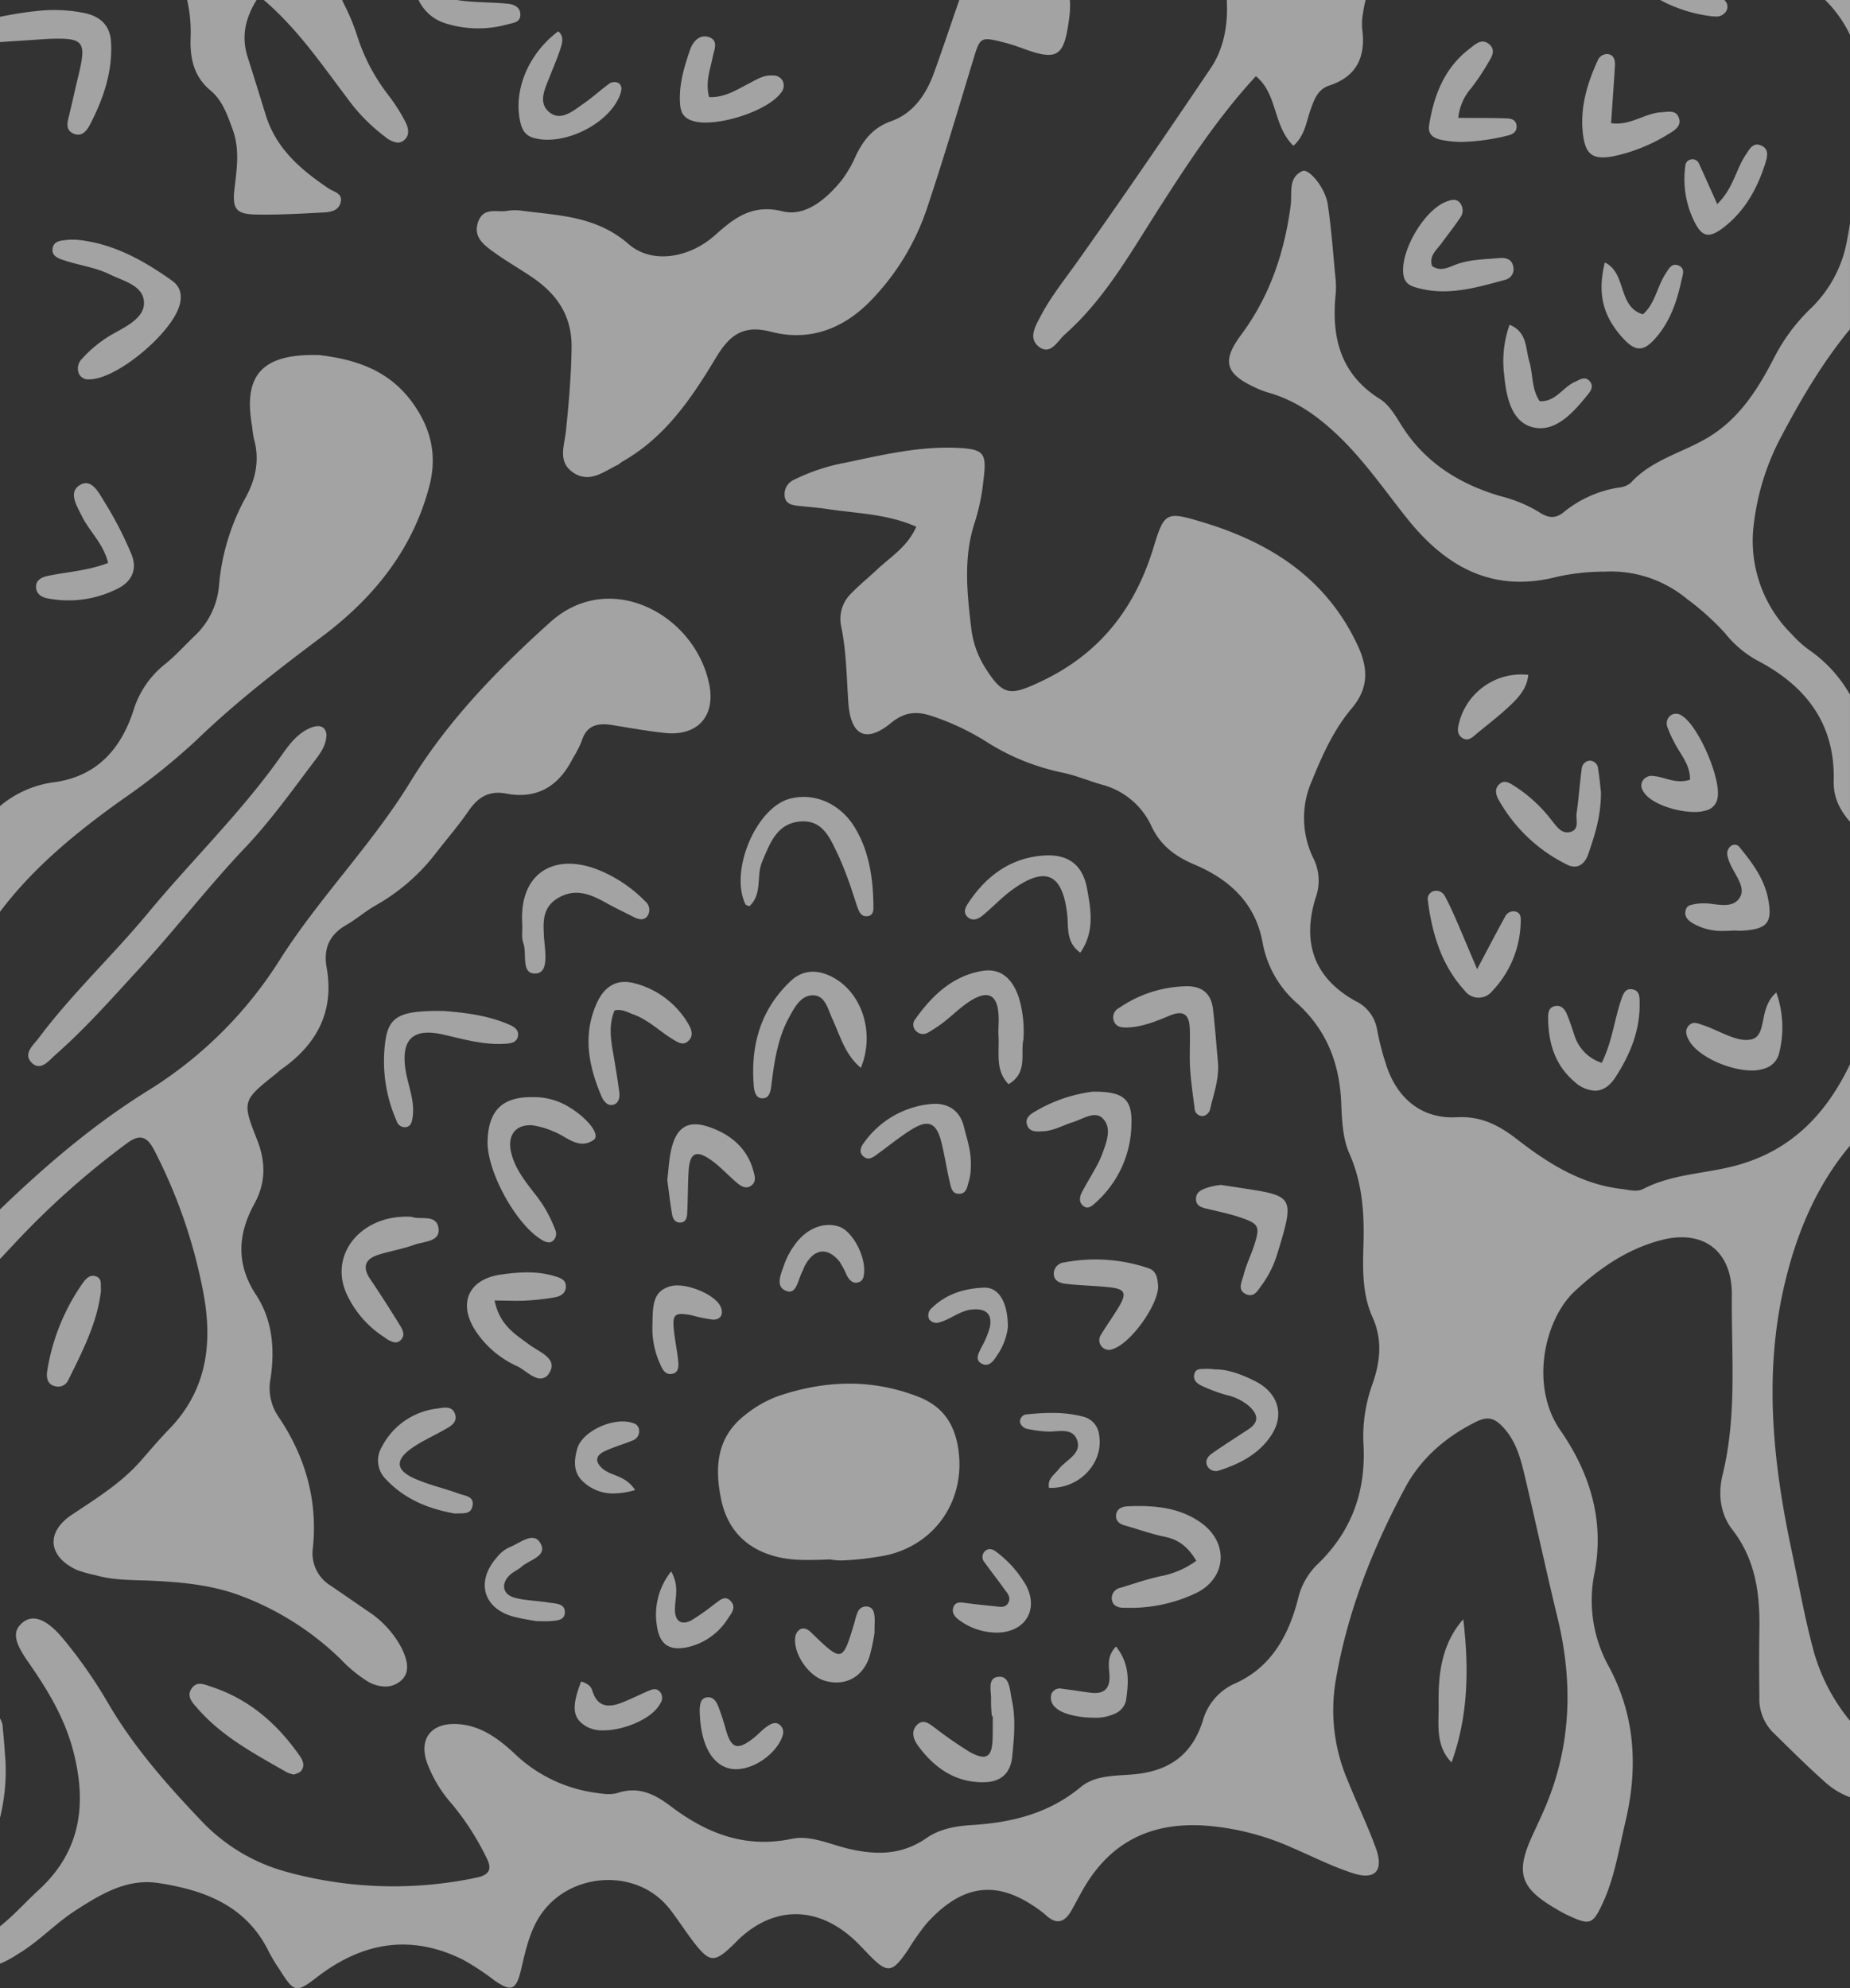 <svg id="Groupe_13828" data-name="Groupe 13828" xmlns="http://www.w3.org/2000/svg" width="420.005" height="451.467" viewBox="0 0 420.005 451.467">
    <rect x="0" y="0" width="420.005" height="451.467" fill="#333333" stroke="none"/>
    <g id="Groupe_13829" data-name="Groupe 13829">
        <path id="Tracé_72575" data-name="Tracé 72575" d="M67.531,451.467c-1.3,0-2.251-1.37-4.135-4.35a40.243,40.243,0,0,1-2.262-3.725c-5.1-10.633-14.609-14.183-25.147-15.8-7.123-1.1-13.008,2.477-18.723,6.143C12.592,436.724,8.807,440.912,4,443.751a23.184,23.184,0,0,1-4,2.155v-8.482c.436-.352.9-.743,1.394-1.173,2.551-2.205,4.83-4.738,7.319-7.02,9.757-8.893,11.085-19.813,7.815-32-2-7.427-5.867-13.737-10.183-19.921-3.382-4.841-3.443-7.051-1.124-8.941,2.351-1.9,5.486-.593,9,3.607a107.579,107.579,0,0,1,10.37,14.851c5.781,9.9,13.335,18.457,21.156,26.678A41.516,41.516,0,0,0,65.4,425.141a91.2,91.2,0,0,0,42.756,1.224c2.964-.589,3.628-1.962,2.3-4.5a60.813,60.813,0,0,0-7.835-12.2A29.732,29.732,0,0,1,97,400.408c-1.983-5.413.752-9.123,6.517-8.929,5.366.178,9.464,3.159,13.224,6.646a32.984,32.984,0,0,0,17.8,8.864c1.894.286,3.971.683,5.694.131,4.741-1.539,8.374.249,12,3,8.164,6.187,16.949,9.658,27.519,7.432,4.164-.883,8.505,1.179,12.684,2.2,6.336,1.522,12.236,1.558,17.887-2.369,3.006-2.1,6.651-2.736,10.283-2.961,9.041-.553,17.49-2.6,24.722-8.609,3.295-2.731,7.772-2.542,11.708-2.877,8.142-.648,13.542-4.26,16.042-12.208a13.023,13.023,0,0,1,7.334-8.467c8.2-3.652,12.135-10.909,14.245-19.074a15.947,15.947,0,0,1,4.465-7.993c7.864-7.553,11.106-16.841,10.4-27.653a35.137,35.137,0,0,1,2.183-13.586c1.687-5.008,2.154-9.853-.113-14.872-2.348-5.23-2.215-10.916-2.048-16.51.209-7.1-.234-13.961-3.214-20.67-1.507-3.412-1.675-7.566-1.833-11.412-.359-8.951-3.265-16.522-9.952-22.622a23.873,23.873,0,0,1-7.862-13.621c-1.578-9.16-7.589-14.549-15.378-17.872-4.48-1.9-7.786-4.316-9.886-8.762a17.157,17.157,0,0,0-11.307-9.456c-3-.857-5.923-2.109-8.963-2.723a51.692,51.692,0,0,1-17.278-7.045,56.571,56.571,0,0,0-12.375-5.818c-3.479-1.138-6.188-.9-9.244,1.621-5.641,4.61-9.132,2.87-9.659-4.658-.4-5.817-.441-11.636-1.635-17.378a8.018,8.018,0,0,1,2.258-7.378c1.841-1.9,3.917-3.586,5.832-5.386,3.123-2.938,6.958-5.211,8.977-9.784-6.662-2.961-13.644-3.006-20.435-4.054-2.124-.311-4.3-.471-6.439-.7-1.49-.166-2.944-.514-3.025-2.4a3.546,3.546,0,0,1,2.111-3.5,44.31,44.31,0,0,1,11.593-3.867c8.455-1.782,16.916-3.806,25.609-3.382,5.97.291,6.616,1.184,5.84,7.216a47.2,47.2,0,0,1-1.844,9.269c-2.787,8.12-1.913,16.264-.931,24.493a21.389,21.389,0,0,0,3.1,8.843c4.126,6.566,5.727,6.514,12.649,3.257,13.342-6.262,21.427-16.556,25.678-30.624,2.366-7.8,2.883-8.037,10.65-5.724,15.521,4.607,28.476,12.666,35.7,28.228,2.4,5.195,2.412,9.657-1.374,14.152-4.091,4.836-6.684,10.617-9.064,16.474a20.831,20.831,0,0,0,.321,17.59,11.332,11.332,0,0,1,.5,9.045c-3.171,10.329-.167,18.259,9.081,23.392a8.751,8.751,0,0,1,4.91,6.581,62.51,62.51,0,0,0,2,7.759c2.452,7.753,8.106,12.473,16.061,12.041,5.574-.292,9.574,1.815,13.7,5.008,7.074,5.481,14.563,10.223,23.774,11.281,1.686.187,3.344.775,4.907-.031,6.537-3.367,13.879-3.416,20.788-5.231,12.948-3.41,20.813-11.981,26.122-23.064v18.483c-7.361,8.761-11.893,19.243-14.675,30.7-5.011,20.536-2.9,41.023,1.449,61.4,1.569,7.354,2.863,14.762,4.805,22.054a43.03,43.03,0,0,0,8.421,16.448v17.361a17.629,17.629,0,0,1-6.06-3.794c-3.963-3.536-7.713-7.3-11.513-11.022a10.768,10.768,0,0,1-3.005-7.965c-.06-5.1-.079-10.213,0-15.3.154-8.179-.894-15.928-6.125-22.665-2.844-3.67-3.264-8.239-2.21-12.554,3.292-13.454,1.963-27.089,2.085-40.671.1-10.067-6.483-15.059-16.071-12.534-7.679,2.024-13.964,6.344-19.679,11.68-6.749,6.337-10.214,21.356-3.189,31.495,6.624,9.549,10.086,20.359,7.76,32.4a30.918,30.918,0,0,0,3.214,21.178c6.064,11.241,6.7,23.1,3.8,35.348-1.515,6.358-2.487,12.9-5.345,18.87-2.068,4.343-2.8,4.574-7.23,2.566a30.812,30.812,0,0,1-3.175-1.688c-8.142-4.729-9.244-8.166-5.382-16.622,1.02-2.213,2.053-4.384,3-6.621,5.863-13.964,6.26-28.258,2.723-42.858-2.575-10.6-4.863-21.289-7.369-31.9-1-4.261-2.076-8.509-5.358-11.745-1.742-1.733-3.232-2.094-5.69-.888-6.938,3.417-12.605,8.331-16.205,15.05-7.459,13.916-13.251,28.538-15.832,44.316a40.472,40.472,0,0,0,2.8,22.077c2.073,5.181,4.52,10.2,6.42,15.441,1.809,5.035-.135,7.263-5.1,5.692-4.781-1.525-9.323-3.849-13.952-5.84a58.89,58.89,0,0,0-20.142-5.038c-12.32-.692-21.408,4.028-27.467,14.82-.834,1.489-1.615,2.989-2.45,4.462-1.472,2.626-3.3,3.388-5.765,1.136a22.737,22.737,0,0,0-2.882-2.165c-8.977-5.976-16.539-4.521-24.229,3.97a54.958,54.958,0,0,0-4.168,5.915c-3.708,5.482-4.718,5.6-9.15,1.01-1.171-1.219-2.315-2.473-3.582-3.594-8.278-7.329-17.9-7.2-25.833.347-.348.336-.67.7-1.028,1.036-4.51,4.391-5.529,4.312-9.472-.888-1.744-2.327-3.314-4.771-5.1-7.066-7.775-9.98-24.328-8.364-30.314,2.98-1.813,3.437-2.613,7.256-3.513,11.049-1.063,4.417-2.263,4.724-5.863,2.251a59.449,59.449,0,0,0-7.22-4.766c-11.785-5.878-22.769-4.034-33.039,3.849-2.214,1.7-3.5,2.622-4.574,2.613m-66.28-51.5A44.813,44.813,0,0,1,0,412.781V390.224a3.942,3.942,0,0,1,.62,2.118c.313,2.889.484,5.781.626,7.628ZM223.126,404.7c-6.319,0-10.991-3.266-14.644-8.212-.959-1.288-1.787-3.15-.414-4.683,1.6-1.744,3.043-.253,4.367.682a89.45,89.45,0,0,0,7.685,5.317c3.806,2.1,5.125,1.224,5.234-3.043.05-1.677.023-3.379.036-5.072h-.207a31.227,31.227,0,0,1-.184-3.618c.122-1.984-1.034-5.185,1.846-5.32,2.457-.126,2.421,3.217,2.857,5.191.954,4.294.529,8.692.086,13.016-.369,3.624-2.488,5.632-6.183,5.732-.156,0-.316.007-.479.01M68.38,402.1c-.375.492-1.17.64-1.621.859a7.464,7.464,0,0,1-1.6-.493c-7.269-4.17-14.733-8.087-20.375-14.594-1.086-1.251-2.51-2.665-1.286-4.451,1.206-1.8,2.967-.9,4.556-.382,8.539,2.818,14.951,8.418,20.039,15.738.714,1.023,1.151,2.216.283,3.323Zm108.813-6.81c-1.964,3.718-6.43,6.45-10.12,6.448a6.293,6.293,0,0,1-1.809-.251c-3.841-1.149-6.343-5.735-6.415-13.349.1-1.2.181-2.538,1.7-2.715,1.431-.169,2.117,1.028,2.549,2.118a57.439,57.439,0,0,1,1.762,5.468c1.194,3.986,2.572,4.447,5.983,1.847,1.147-.855,2.1-2,3.27-2.8.932-.657,2.167-1.33,3.176-.121.9,1.055.468,2.241-.1,3.355ZM329.544,400.2c-3.768-3.907-2.857-8.73-2.927-13.235-.126-6.966.722-13.752,5.588-19.285,1.315,11.178,1.163,21.946-2.661,32.52M137,392.921a7.716,7.716,0,0,1-3.709-.788c-3.276-1.832-3.658-4.33-1.358-10.31,1.5.446,2.252,1.127,2.536,2.065,1.16,3.857,3.777,3.9,6.8,2.7,2.013-.789,3.942-1.777,5.931-2.627.86-.374,1.809-.7,2.615.185a2.165,2.165,0,0,1,.088,2.659c-1.718,3.4-8.112,6.109-12.9,6.116m116.422-3.939a10.364,10.364,0,0,1-5.2,1.055c-3.311,0-7.017-.81-8.5-2.224a2.923,2.923,0,0,1-.986-3.252,2.071,2.071,0,0,1,2.4-1.085c2.124.267,4.26.6,6.379.888,3,.409,4.542-.778,4.362-3.991-.108-2.061-.662-4.263,1.485-6.484,3.22,4.007,2.882,8.174,2.254,12.357a4.324,4.324,0,0,1-2.2,2.741Zm-94.574-.651c-.005.247-.011.347-.012.347s0-.153.01-.343Zm.008-.175c0,.06-.006.119-.01.178,0-.108.008-.246.008-.419v.245Zm-67.921-6.444a5.361,5.361,0,0,1-3.5,1.256,8.171,8.171,0,0,1-3.931-1.139,31.161,31.161,0,0,1-6.123-5.034,65.514,65.514,0,0,0-23.715-14.8c-6.245-2.156-12.649-2.748-19.124-3.048-4.315-.2-8.661-.048-12.87-1.267a30.687,30.687,0,0,1-4.158-1.158c-6.582-2.995-7.232-8.574-1.152-12.6,5.629-3.743,11.356-7.283,15.84-12.483,2.057-2.368,4.1-4.753,6.287-7.008,8.535-8.882,9.845-19.509,7.635-31.09a117.759,117.759,0,0,0-11.134-32.2c-1.706-3.294-3.392-3.577-6.147-1.553A186.317,186.317,0,0,0,3,282.693q-1.494,1.595-3,3.189V274.637c10.319-9.964,21.2-19.271,33.457-26.9A93.607,93.607,0,0,0,63.536,217.93c8.954-14.1,20.8-26.018,29.577-40.31,8.5-13.9,19.708-25.466,31.838-36.366,13.485-12.132,32.83-1.763,36.057,14.1,1.5,7.335-2.72,11.871-10.085,11.077-4.053-.43-8.08-1.174-12.118-1.816-3.171-.484-5.669.1-6.749,3.682a25.773,25.773,0,0,1-1.989,3.859c-3.174,6.354-8.092,9.388-15.187,8.041-3.829-.72-6.341.791-8.477,3.911-2.317,3.378-5.031,6.484-7.538,9.738a45.208,45.208,0,0,1-13.6,11.757c-2.291,1.293-4.308,3.09-6.591,4.4-3.831,2.19-5.3,5.291-4.523,9.672,1.8,10.036-2.244,17.474-10.228,23.1-.406.271-.747.638-1.121.938-7.736,6.169-7.924,6.244-4.454,15.044,2.033,5.132,2.005,9.887-.634,14.656-3.8,6.95-4.1,13.743.4,20.588,3.79,5.776,4.292,12.37,3.316,18.962a11.5,11.5,0,0,0,1.87,8.856c6.01,8.942,8.854,18.821,7.734,29.666a8.612,8.612,0,0,0,4.108,8.623q4.163,2.848,8.311,5.717a22.528,22.528,0,0,1,7.754,8.459c1.094,2.293,2.2,5.4-.272,7.432ZM197.38,376.22c-1.241,3.751-4.04,5.817-7.475,5.821a9.636,9.636,0,0,1-2.62-.378c-3.743-1.039-7.282-6.232-6.732-10.011a2.544,2.544,0,0,1,1.094-1.678c.911-.485,1.8.023,2.526.744,7.093,6.85,7.093,6.85,9.906-2.6a10.916,10.916,0,0,1,.647-2.057,2.044,2.044,0,0,1,2.3-1.239c1.2.242,1.4,1.229,1.508,2.151.112.962.007,1.937,0,3.862a43.1,43.1,0,0,1-1.156,5.389Zm-41.305-2.182a10.285,10.285,0,0,1-2.077.238c-2.84,0-4.4-1.64-4.884-5.249a15.643,15.643,0,0,1,3.263-12.2c1.945,3.454.83,6.106.851,8.685.012,2.7,1.514,3.566,3.731,2.429a51.758,51.758,0,0,0,5.276-3.717c1.124-.757,2.342-2.153,3.713-.6,1.245,1.417.1,2.737-.683,3.893a14.651,14.651,0,0,1-9.193,6.525Zm76.845-14.1c3.013,5.671-.262,10.78-6.689,10.787h-.1a14.508,14.508,0,0,1-8.089-2.643c-.959-.675-2.008-1.559-1.643-2.934.412-1.564,1.718-1.3,2.94-1.133,2.139.268,4.293.507,6.439.713,1.139.1,2.5.534,3.17-.854.647-1.338-.425-2.29-1.09-3.238-1.4-1.98-2.908-3.859-4.3-5.837a1.8,1.8,0,0,1,.011-2.529c.025-.025.051-.049.077-.073.878-.755,1.78-.412,2.572.212a25.142,25.142,0,0,1,6.7,7.537Zm-108.2,8.186c-.233.018-.464.025-.726.033-.544,0-1.2-.029-2.239-.035-1.089-.212-2.98-.485-4.829-.938-7.166-1.741-9.055-8-4.107-13.563a7.873,7.873,0,0,1,2.751-2.242c2.321-.83,5.432-3.73,7.057-1.061,1.854,3.04-2.4,3.839-4.207,5.429-.891.79-2.081,1.24-2.881,2.1-1.845,1.987-1.336,4.238,1.329,4.962,2.5.67,5.185.654,7.772,1.1,1.52.258,3.8.13,3.577,2.458-.152,1.678-2.109,1.635-3.5,1.765Zm147.055-6.491a34.464,34.464,0,0,1-16.123,3.449h-.621c-1.331-.016-2.452-.522-2.614-1.922a2.419,2.419,0,0,1,1.985-2.625c2.981-.9,5.93-1.933,8.963-2.6a19.969,19.969,0,0,0,8.227-3.52c-1.928-3.265-4.112-4.836-7.169-5.456-3.036-.633-5.993-1.695-8.985-2.545-1.3-.356-2.242-1.086-2.048-2.5.222-1.451,1.513-1.827,2.713-1.881,5.82-.234,11.561.2,16.52,3.707,6.32,4.493,5.949,12.371-.851,15.9Zm-72.282-8.165a63.846,63.846,0,0,1-8.323.865,14.075,14.075,0,0,1-2.718-.231c-4.751.18-8.327.307-11.9-.557-7.025-1.7-11.429-6.141-12.854-13.2-1.486-7.243-.977-14.086,5.523-19.086a26.383,26.383,0,0,1,7.5-4.264c10.566-3.553,21.046-3.97,31.675.138,5.662,2.179,8.311,6.205,9.162,11.865,1.823,12.169-5.9,22.726-18.068,24.477ZM103.311,343.7c-5.824-1.038-11.312-3.138-15.667-7.765a5.982,5.982,0,0,1-.959-7.381,16.242,16.242,0,0,1,12.524-8.7c1.444-.2,3.633-.807,4.177,1.535.383,1.678-1.145,2.5-2.4,3.213-2.5,1.435-5.171,2.593-7.511,4.244-3.775,2.65-3.627,4.958.473,6.818,3.265,1.483,6.838,2.262,10.217,3.5,1.4.523,3.74.56,3.04,3.06-.487,1.766-2.286,1.323-3.894,1.476m36-4.576a9.843,9.843,0,0,1-6.968-2.723c-2.262-2.073-2.025-4.861-1.282-7.461,1.162-4.046,8.449-7.295,12.662-5.788a1.724,1.724,0,0,1,1.352,1.465A2.2,2.2,0,0,1,143.851,327c-2.2.938-4.541,1.553-6.682,2.592-1.933.94-2.169,2.31-.369,3.892,1.986,1.741,5.1,1.418,7.4,4.864a18.1,18.1,0,0,1-4.9.773m99.313-1.26c-.145,0-.3,0-.445-.009-.443-2.037,1.207-2.952,2.193-4.244,1.673-2.159,5.515-3.561,4.058-6.889-.876-1.975-2.912-1.843-4.912-1.71a14.051,14.051,0,0,1-2.238.032,27.13,27.13,0,0,1-4.225-.624,2.19,2.19,0,0,1-1.452-1.371,1.647,1.647,0,0,1,1.372-1.876,1.784,1.784,0,0,1,.253-.018c4.28-.417,8.585-.592,12.809.565a4.778,4.778,0,0,1,3.512,4.145c1.045,6.216-4.27,12-10.925,12m38.24-3.978a2.216,2.216,0,0,1-2.584-.714c-.864-1.239-.168-2.369.822-3.081,2.733-1.927,5.563-3.7,8.363-5.551,2.554-1.687,2.067-3.454.122-5.243a11.727,11.727,0,0,0-5.085-2.511,37.794,37.794,0,0,1-5.367-1.964c-1.035-.469-2.245-1.151-2.008-2.609.248-1.657,1.7-1.289,2.818-1.389a14.445,14.445,0,0,1,1.847.132c3.013-.055,6.123,1.15,9.137,2.65,5.21,2.609,6.847,7.635,3.633,12.409-2.773,4.158-7.07,6.381-11.7,7.87ZM15.522,313.331a2.516,2.516,0,0,1-2.987,1.45c-1.834-.407-2.049-2.061-1.819-3.446a47.646,47.646,0,0,1,8.1-20.021c.683-.95,1.608-1.99,2.994-1.48,1.47.542.966,1.982,1.12,3.191-.819,7.328-4.206,13.8-7.406,20.307Zm109.224-1.652a2.369,2.369,0,0,1-2.031,1.35c-1.729,0-3.682-2.038-5.308-2.8a22.243,22.243,0,0,1-9.269-7.774c-4.279-6.3-1.914-11.958,5.536-13.028,4.028-.577,8.092-.866,12.1.314,1.342.406,2.918.8,2.671,2.733-.193,1.4-1.416,1.933-2.593,2.133a55.444,55.444,0,0,1-6.4.721c-2.117.114-4.262,0-7.17-.023,1.2,5.748,4.792,7.716,8.018,10.13,2.146,1.571,6.4,3.088,4.446,6.245Zm27.748.3a2.363,2.363,0,0,1-.325.026c-1.214,0-1.78-1.09-2.219-2.09a19.508,19.508,0,0,1-1.832-8.9c.1-4.342-.075-7.918,4.273-8.981,3.339-.827,9.962,1.88,11.208,4.68.721,1.6.1,2.988-1.763,2.929a33.219,33.219,0,0,1-4.877-1c-3.794-.687-4.342-.245-3.964,3.413.238,2.382.76,4.748.989,7.12.1,1.154.091,2.579-1.49,2.808Zm73.863-4.2c-.61.969-1.415,2.128-2.536,2.13a1.921,1.921,0,0,1-.853-.215c-1.746-.853-.819-2.375-.185-3.69a20.366,20.366,0,0,0,1.935-4.6c.627-3.03-.888-4.344-4.011-4.053-2.731.245-4.751,2.152-7.27,2.862a2.068,2.068,0,0,1-2.531-.708,2.172,2.172,0,0,1,.721-2.559c3.282-3.184,7.415-4.382,11.734-4.554,3.358-.14,5.45,3.248,5.458,8.968a14.219,14.219,0,0,1-2.462,6.422Zm26.387-1.491a2.194,2.194,0,0,1-2.826-3.146c1.36-2.269,2.944-4.408,4.268-6.692,1.62-2.827,1.159-3.762-2.157-4.127s-6.674-.414-9.988-.789c-1.393-.155-2.941-.652-2.793-2.6a2.616,2.616,0,0,1,2.426-2.28,37.43,37.43,0,0,1,19.061,1.324c1.937.644,2.05,2.46,2.2,4.17-.079,4.318-6.19,12.8-10.19,14.143ZM91.175,304.067a1.8,1.8,0,0,1-1.407.766,4.889,4.889,0,0,1-2.356-1.085,23.131,23.131,0,0,1-8.829-10.189c-3.888-9.005,3.754-17.993,14.932-17.239,1.875.76,5.738-.765,6.057,2.749.277,2.942-3.377,2.813-5.477,3.576-2.675.969-5.525,1.438-8.249,2.3-2.956.954-3.639,2.775-1.8,5.5q3.428,5.085,6.628,10.3c.592.968,1.395,2.213.5,3.326ZM283.817,294.1a2.1,2.1,0,0,1-.743-.148c-2.351-.906-1.082-2.974-.744-4.415.571-2.329,1.694-4.519,2.425-6.819,1.355-4.243,1.09-4.83-3.219-6.287-2.271-.776-4.635-1.267-6.955-1.82-1.406-.341-3.069-.548-3.059-2.388,0-1.758,1.664-2.219,3-2.665a17.445,17.445,0,0,1,2.652-.494c1.607.245,3.038.454,4.451.675,12.045,1.852,12.427,1.75,8.355,14.993a23.727,23.727,0,0,1-3.54,7.106c-.7.95-1.395,2.264-2.623,2.262m-104.587-.812a1.941,1.941,0,0,1-.661-.128c-2.8-1.005-1.142-4.107-.436-6.265a16.549,16.549,0,0,1,2.012-3.823c2.641-4,6.765-5.757,10.373-4.528,2.871.973,5.828,6.25,5.677,10.166-.075.95-.119,2.017-1.144,2.408-1.4.528-2.213-.425-2.813-1.525a20.629,20.629,0,0,0-1.659-3.151c-2.743-3.323-5.715-2.936-7.843.928-.234.422-.342.92-.572,1.332-.883,1.576-1.2,4.587-2.934,4.586m-53.779-11.467a1.458,1.458,0,0,1-.877.3,3.681,3.681,0,0,1-1.726-.685c-5.748-3.484-12.32-15.472-12.153-22.261.172-7.047,3.379-10.167,10.331-10.047A15.394,15.394,0,0,1,128,250.711c5.024,2.634,8.495,6.934,6.779,8.134-3.441,2.369-6.183-.849-9.172-1.939a17.523,17.523,0,0,0-4.82-1.382c-3.77-.224-5.636,2.31-4.756,6.119.856,3.681,3.156,6.541,5.356,9.392a29.348,29.348,0,0,1,4.646,8.175,2.122,2.122,0,0,1-.586,2.612Zm28.947-4.206c-1.177,0-1.658-.924-1.815-1.858-.446-2.637-.753-5.286-1.085-7.844.283-2.3.382-4.495.838-6.631,1.161-5.34,3.827-7.078,8.8-5.324,4.675,1.664,8.419,4.629,9.87,9.792.334,1.213.764,2.415-.318,3.364-1.133.986-2.316.343-3.242-.414-2.031-1.687-3.823-3.72-5.953-5.242-3.512-2.494-4.953-1.685-5.171,2.715-.174,3.153-.141,6.312-.317,9.467-.043.936-.352,1.962-1.607,1.975m94.486-4.656c-.6.555-1.286,1.227-2.031,1.228a1.491,1.491,0,0,1-1.013-.445c-1.049-.912-.666-2.241-.049-3.341,1.04-1.909,2.172-3.774,3.214-5.683a22.985,22.985,0,0,0,1.222-2.648c1-2.732,2.3-5.967.087-8.149-1.778-1.751-4.544.21-6.754.9-2.284.706-4.408,1.994-6.866,2.073-1.442.069-3.043.221-3.56-1.6-.391-1.406.675-2.2,1.723-2.824a34.069,34.069,0,0,1,13.2-4.582c7.118-.068,9.074,1.7,8.806,7.7a24.3,24.3,0,0,1-7.976,17.371Zm-31.147-1.873c-.06,0-.122-.006-.187-.006-1.5-.086-1.668-1.605-1.928-2.7-.733-3.05-1.171-6.193-1.951-9.222-1.13-4.279-2.956-5.028-6.791-2.628-2.646,1.641-5.072,3.643-7.6,5.477-.973.7-2,1.594-3.2.636-1.26-1.042-.57-2.336.118-3.236a21.046,21.046,0,0,1,15.123-8.71c3.61-.35,6.578,1.216,7.538,5.24.676,2.819,1.754,5.562,1.537,9.384a11.5,11.5,0,0,1-.391,2.749c-.394,1.227-.488,3.011-2.268,3.011M92.252,255.926a1.889,1.889,0,0,1-.344.032,1.946,1.946,0,0,1-1.867-1.427,33.58,33.58,0,0,1-2.5-18.51c.867-5.4,3.608-6.578,13.234-6.456,4.175.354,9.668.849,14.831,3.1,1.108.482,2.257,1.206,1.984,2.623-.264,1.444-1.59,1.633-2.806,1.718-4.881.345-9.519-1.027-14.2-2.092-6.807-1.546-9.579,1.069-8.513,8.014.548,3.583,2.16,7,1.607,10.742-.15.966-.284,1.981-1.431,2.256Zm180.925-2.5-.016,0a1.79,1.79,0,0,1-1.945-1.619v-.061c-.39-3.117-.851-6.232-1.039-9.363-.161-2.9.049-5.824-.061-8.731-.088-3.06-1.207-4.426-4.546-3.042-3.065,1.27-6.206,2.592-9.631,2.707-1.218.024-2.471-.046-3.024-1.382a2.372,2.372,0,0,1,1.164-3.059,27.8,27.8,0,0,1,15.5-4.927c3.463.032,5.4,1.79,5.8,5.143.5,4.312.811,8.664,1.169,12.569.151,3.9-1.149,7.09-1.849,10.382a2.171,2.171,0,0,1-1.513,1.382ZM139.1,250.889a1.766,1.766,0,0,1-.34.033c-1.1,0-1.839-1.091-2.266-2.106-2.894-6.894-4.238-13.855-.994-21.047,1.733-3.833,4.564-5.551,8.555-4.493a19.84,19.84,0,0,1,12.266,9.318c.815,1.388,1.138,2.782-.185,3.9-1.091.93-2.245.2-3.268-.43-3.073-1.834-5.654-4.5-9.106-5.725-1.314-.471-2.555-1.294-4.24-.9-1.378,3.342-.86,6.642-.27,9.954.488,2.852.96,5.714,1.343,8.587.17,1.25-.148,2.656-1.5,2.906Zm36.028-4.493c-.171,1.348-.411,3-2.017,3a2.881,2.881,0,0,1-.335-.022c-1.258-.162-1.573-1.734-1.658-2.947-.73-9.179,1.6-17.294,8.437-23.7,2.516-2.357,5.546-2.612,8.683-1.221,7.205,3.189,10.587,12.73,7.2,20.969-3.59-2.954-4.674-7.237-6.474-11.12-.988-2.121-1.558-5.232-4.258-5.338-2.866-.122-4.324,2.749-5.566,5.013-2.6,4.751-3.349,10.055-4.017,15.367Zm186.949,1.273a7.316,7.316,0,0,1-4.577-2c-4.6-3.884-6.058-9.112-6.027-14.931.02-1,.3-1.963,1.41-2.244,1.4-.373,2.281.5,2.781,1.654.672,1.532,1.171,3.169,1.727,4.758a9.489,9.489,0,0,0,6.254,6.433c2.365-4.813,2.844-9.683,4.379-14.213.457-1.368.957-2.947,2.857-2.406,1.411.381,1.347,1.819,1.366,3.008.125,6.305-2.228,11.892-5.551,16.977-1.315,2.015-2.9,2.971-4.619,2.964m-129.732-11.6c-.726,2.988,1.094,7.563-3.375,10.119-3.079-3.133-2.058-7.16-2.279-10.9-.092-1.443.079-2.9.033-4.364-.155-5.137-2.417-6.313-6.792-3.4-2,1.322-3.726,3.06-5.611,4.528a32.839,32.839,0,0,1-3.593,2.4,2.157,2.157,0,0,1-2.634-.222,1.976,1.976,0,0,1-.42-2.641c3.837-5.44,8.523-9.969,15.284-11.111,4.17-.714,6.923,1.647,8.4,6.218a26.974,26.974,0,0,1,.987,9.368Zm168.13,6.6a8.4,8.4,0,0,1-2.767.406c-5.114,0-12.344-3.2-14.314-6.934-.578-1.085-.977-2.246.063-3.307.8-.837,1.729-.561,2.641-.237.222.072.454.163.677.237,3.61,1.2,7.506,3.869,10.733,3.21,3.868-.8,1.555-7.077,5.768-10.677a23.694,23.694,0,0,1,.6,13.927,4.764,4.764,0,0,1-3.4,3.37ZM12.615,239.489c-1.067.935-2.376,2.584-3.813,2.585a2.289,2.289,0,0,1-1.651-.807c-1.981-2.038.481-4,1.669-5.6,7.557-10.093,16.8-18.7,24.809-28.375,10.019-12.09,21.356-23.027,30.414-35.944,1.79-2.535,3.761-5.118,6.844-6.218,1.448-.5,2.912-.362,3.221,1.56.037,2.491-1.379,4.348-2.624,6-5.111,6.746-10.049,13.694-15.837,19.794-8.336,8.788-15.715,18.392-23.879,27.3-6.206,6.743-12.264,13.656-19.153,19.7ZM338.84,224.975a3.933,3.933,0,0,1-6.311-.033c-5.262-5.746-7.395-12.885-8.362-20.446a1.864,1.864,0,0,1,1.464-2.182h.007a2.2,2.2,0,0,1,2.4,1.184c.909,1.695,1.724,3.454,2.485,5.216,1.418,3.269,2.795,6.572,4.83,11.354,2.7-5.1,4.468-8.5,6.316-11.852A2.1,2.1,0,0,1,344,206.974c1.3.277,1.276,1.4,1.245,2.289a23.308,23.308,0,0,1-6.4,15.713Zm-217.1-3.932c-.115.01-.226.016-.329.016-3.156,0-1.735-4.561-2.612-6.948-.464-1.288-.143-2.872-.234-4.323-.727-11.642,7.339-16.2,17.23-12.281a31.132,31.132,0,0,1,10.65,7.125,2.511,2.511,0,0,1,.617,3.257c-.788,1.224-2.063.93-3.188.342-2.133-1.079-4.287-2.107-6.367-3.269-3.474-1.939-6.907-3.336-10.791-1.058s-3.313,6-3.219,8.954c.321,3.5,1.061,7.94-1.756,8.185Zm123.516-4.71c-3.353-2.43-2.628-5.832-2.98-8.806-1.065-9.08-4.833-10.909-12.251-5.637-2.522,1.786-4.658,4.145-7.09,6.111-.9.724-2.209,1.216-3.274.216-1.12-1.057-.419-2.293.235-3.269,4.077-6.111,9.592-10.157,17.027-10.675,5.546-.381,8.846,2.048,9.853,7.419.9,4.844,1.8,9.882-1.52,14.641m146.2-4.951a13.125,13.125,0,0,1-7.259-1.8c-1.09-.672-1.854-1.515-1.495-2.915.294-1.2,1.343-1.2,2.252-1.4a12.4,12.4,0,0,1,4.009.041c2.418.279,4.768.558,6.035-1.521,1.669-2.72-2.1-6.009-2.758-9.278a2.168,2.168,0,0,1,.868-2.5l.019-.012a1.375,1.375,0,0,1,1.881.489c2.918,3.553,5.643,7.23,6.466,11.923.9,5.034-.259,6.48-5.419,6.889a17.072,17.072,0,0,1-2.383-.005q-1.162.084-2.2.085Zm-194.8-3.323c-1.017,0-1.491-.771-1.817-1.6-.443-1.112-.752-2.288-1.164-3.429a84.331,84.331,0,0,0-3.332-8.774c-1.792-3.6-3.315-8.007-8.415-7.733-5.5.311-7.094,4.884-8.916,9.179-1.354,3.23.123,7.359-2.882,10.073-.468-.208-.812-.253-.888-.417-3.651-7.561,2.378-21.912,10.049-23.985,5.424-1.455,11.372.967,14.742,6.479,3.353,5.495,4.2,11.74,4.265,18.084.011.888-.1,1.989-1.41,2.115a1.524,1.524,0,0,1-.232.008M0,207.038v-24a23.966,23.966,0,0,1,12.518-5.448c9.5-1.373,14.864-7.495,17.711-16.042a21.441,21.441,0,0,1,7.087-10.615c2.446-1.939,4.555-4.307,6.814-6.479a17.672,17.672,0,0,0,5.593-11.512,50.3,50.3,0,0,1,6.078-20.036c2.3-4.212,3.171-8.585,1.84-13.3a27.4,27.4,0,0,1-.417-2.88c-2.019-11.5,2.177-16.479,15.267-16.1,7.357.914,15.7,2.947,21.439,11.214,4.082,5.828,5.3,11.876,3.535,18.576-3.805,14.491-12.715,25.41-24.347,34.13-9.826,7.378-19.531,14.846-28.409,23.417a147.921,147.921,0,0,1-16.909,13.558C17.45,188.9,7.654,196.877,0,207.038m357.458-10.257a3.815,3.815,0,0,1-1.727-.466,35.976,35.976,0,0,1-15.453-14.627c-.591-1.042-1.024-2.342-.1-3.4,1.307-1.484,2.623-.423,3.816.3a33.485,33.485,0,0,1,8.382,7.826c1.052,1.3,2.163,2.97,4.039,2.522,2.293-.56,1.287-2.791,1.516-4.3.5-3.324.7-6.7,1.164-10.044a1.98,1.98,0,0,1,1.849-1.866,1.914,1.914,0,0,1,1.868,1.858c.354,2.138.542,4.3.654,5.356,0,5.557-1.431,9.687-2.809,13.8-.579,1.765-1.65,3.041-3.2,3.041m62.542-10.162-.106-.126c-2.389-2.853-3.658-5.576-3.583-9.1.34-13.273-6.492-21.813-17.66-27.58a24.62,24.62,0,0,1-7.082-6.114,60.264,60.264,0,0,0-8.6-7.715,27.073,27.073,0,0,0-18.719-6.179,50.066,50.066,0,0,0-10.721,1.158c-14.472,3.75-25.16-2.086-34.043-13.194-5.264-6.582-10.023-13.6-16.249-19.382-4.5-4.194-9.352-7.567-15.292-9.236a20.8,20.8,0,0,1-3.36-1.337c-6.463-3.06-7.14-5.958-2.819-11.768,6.509-8.761,9.879-18.752,11.272-29.527.353-2.736-.666-6.131,2.634-7.671,1.477-.7,5.216,3.849,5.764,7.514.827,5.527,1.214,11.108,1.749,16.681a19.037,19.037,0,0,1,.062,3.651c-1.009,9.835,1,18.242,10.013,23.893,1.941,1.205,3.366,3.485,4.622,5.521,5.341,8.8,13.346,13.792,22.863,16.582a31.07,31.07,0,0,1,8.623,3.569c2.081,1.376,3.738,1.659,5.786-.074a26.114,26.114,0,0,1,12.4-5.476,5.026,5.026,0,0,0,2.648-1.039c4.878-5.4,11.995-6.887,17.895-10.524,6.888-4.261,10.988-10.785,14.566-17.685a41.964,41.964,0,0,1,8.044-11.046,28.435,28.435,0,0,0,8.459-14.96q.455-2.313.834-4.636v23.92c-6.073,7.366-10.943,15.606-15.413,24.037A56.286,56.286,0,0,0,398.2,118.74a29.764,29.764,0,0,0,8.575,25.265,25.636,25.636,0,0,0,3.732,3.429,30.893,30.893,0,0,1,9.493,10.3Zm-32.3-2.7a8.591,8.591,0,0,1-3.012.458c-3.912,0-9.077-1.665-11.055-3.924-.847-.968-1.381-2.04-.647-3.245a2.433,2.433,0,0,1,2.5-.976c2.565.209,4.943,1.877,8.205.822.025-3.143-1.733-5.2-3.025-7.474a28.873,28.873,0,0,1-2.137-4.54,2.3,2.3,0,0,1,.78-2.609,2.236,2.236,0,0,1,2.641.168c3.767,2.42,8.941,14.569,7.956,18.72A3.386,3.386,0,0,1,387.7,183.916Zm-52.239-17.5c-.768.639-1.543,1.474-2.464,1.475a1.947,1.947,0,0,1-1.226-.492c-1.074-.856-.813-2.18-.494-3.362a14.557,14.557,0,0,1,15.69-10.8c-.329,3.416-2.6,5.552-4.856,7.639-2.127,1.936-4.408,3.694-6.645,5.536ZM26.935,133.548A24.655,24.655,0,0,1,10.9,135.89c-1.576-.262-2.785-1.126-2.713-2.81.062-1.329,1.233-1.991,2.479-2.264,4.4-.963,8.994-1.131,13.875-2.985-1.043-4.361-4.109-6.994-5.836-10.409-1.171-2.377-3.237-5.5-.725-7.177,2.857-1.9,4.516,1.825,5.788,3.814a82.784,82.784,0,0,1,5.959,11.521c1.489,3.34.468,6.243-2.794,7.969Zm113.192-27.935c-2.239,1.1-4.448,2.719-6.843,2.718a5.52,5.52,0,0,1-3.17-1.042c-3.57-2.411-1.975-6.146-1.637-9.366.652-6.28,1.191-12.542,1.291-18.89.112-7.449-3.41-12.352-9.134-16.2-2.8-1.876-5.717-3.553-8.457-5.527-2.35-1.7-4.931-3.56-3.55-7.115.91-2.338,2.747-2.286,4.587-2.238a8.913,8.913,0,0,0,2.362-.142,12.421,12.421,0,0,1,2.629,0c8.239,1.131,17.051,1.11,24.489,7.6,5.376,4.707,13.924,3.107,19.624-1.993,4.33-3.87,8.4-7.15,15.33-5.438,5.248,1.284,9.929-2.769,13.407-7.007a27.672,27.672,0,0,0,3.267-5.649c1.757-3.6,3.93-6.368,7.994-7.8,5.05-1.79,7.969-6.1,9.757-11.055C214.05,11,215.877,5.486,217.788,0h25.089q.048.458.061.906a20.876,20.876,0,0,1-.26,3.627c-1.138,8.451-2.662,9.35-10.662,6.4a40.458,40.458,0,0,0-4.108-1.3c-5.367-1.354-5.383-1.233-6.983,4.017C217.543,24.8,214.242,35.963,210.555,47a55.21,55.21,0,0,1-13.108,21.513c-6.279,6.358-13.953,9.027-22.4,6.819-6.529-1.693-9.544.934-12.623,6.077-5.482,9.142-11.5,17.955-21.108,23.392-.418.231-.756.624-1.182.809Zm209.6-8.378a7.21,7.21,0,0,1-1.743-.216c-4.877-1.216-6.031-6.961-6.5-11.973a24.8,24.8,0,0,1,1.231-11.3c4.051,1.636,3.609,5.389,4.469,8.282.883,2.993.5,6.317,2.367,9.068,3.633.232,5.248-3.208,8.048-4.4,1.058-.467,2.187-1.356,3.277-.175,1.073,1.195.225,2.323-.5,3.212-2.881,3.55-6.356,7.5-10.649,7.5M20.224,86.141a2.274,2.274,0,0,1-2.33-1.348,3.06,3.06,0,0,1,.758-3.347,27.841,27.841,0,0,1,7.285-5.785c2.972-1.651,6.768-3.57,6.754-6.845,0-4.02-4.754-5-7.788-6.52-3.163-1.562-6.844-2.023-10.244-3.154-1.279-.41-3.034-.942-2.7-2.8.314-1.76,2.074-1.707,3.461-1.885a16.623,16.623,0,0,1,2.164,0c8.1.816,14.965,4.647,21.465,9.266,1.929,1.377,2.41,3.359,1.65,5.8C38.766,75.7,27.289,85.452,20.922,86.105a6.785,6.785,0,0,1-.7.036m217.262-6.763a2.6,2.6,0,0,1-1.538-.578c-2.675-1.983-.8-4.9.413-7.205,2.265-4.283,5.3-8.048,8.1-11.992C254.817,45.031,264.9,30.267,274.9,15.431c2.9-4.3,3.843-9.621,3.643-14.642-.013-.263-.02-.525-.02-.784h31.522a21.976,21.976,0,0,0-.576,2.851,14,14,0,0,0-.221,3.615c.869,6.356-1.163,10.908-7.512,12.971-2.605.848-3.382,3.209-4.22,5.527-.964,2.677-1.21,5.723-3.87,8.141-4.711-4.609-3.523-11.721-8.523-15.809-8.734,9.462-15.7,20.155-22.578,30.931C256.32,58,250.556,68.156,241.756,75.938c-1.3,1.154-2.539,3.439-4.27,3.44m138.766-3.064c-1.554,1.879-2.8,2.805-4.054,2.806-1.23,0-2.465-.88-4-2.616-4.354-4.935-5.548-9.92-3.854-16.906,5.022,2.413,2.838,10.033,8.638,11.782,2.771-2.391,3.209-6.267,5.154-9.23.641-.979,1.288-2.353,2.661-1.953,2,.59,1.2,2.248.917,3.6-.986,4.54-2.458,8.9-5.458,12.517ZM327.7,66.15a22.011,22.011,0,0,1-6.273-.879c-1.936-.56-2.745-1.474-2.869-3.454-.357-5.305,4.872-14.076,9.648-15.967,1.116-.438,2.342-.909,3.282.255a2.754,2.754,0,0,1,0,3.361c-1.336,2-2.844,3.885-4.265,5.832-1.107,1.513-2.82,2.771-2.107,5.1,1.861,1.343,3.686.339,5.394-.313,3.225-1.221,6.576-1.178,9.9-1.487,1.6-.149,2.9.325,3.17,2.073a2.467,2.467,0,0,1-1.756,2.834c-4.676,1.271-9.328,2.645-14.124,2.645M387.842,53.3c-1.364,0-2.364-1.192-3.464-3.592a21.683,21.683,0,0,1-1.762-12,1.543,1.543,0,0,1,1.294-1.5,1.576,1.576,0,0,1,1.769.845c1.281,2.792,2.53,5.618,4.181,9.292,3.677-3.571,4.238-7.9,6.5-11.237.789-1.154,1.561-2.771,3.269-2.146,2.129.783,1.631,2.6,1.1,4.275-1.8,5.62-4.611,10.66-9.268,14.292-1.5,1.175-2.651,1.775-3.619,1.771M73.448,48.244c-4.417.238-8.843.486-13.267.487q-.931,0-1.865-.015c-4.62-.062-5.628-1.144-5.085-5.775.53-4.6,1.243-9.045-.433-13.614-1.194-3.241-2.292-6.5-4.951-8.735-3.744-3.1-4.7-7.106-4.586-11.687A33.36,33.36,0,0,0,42.493,0h15.76c-2.565,4.148-3.512,8.3-2.025,12.961,1.406,4.405,2.755,8.818,4.122,13.218,2.387,7.669,8.042,12.436,14.342,16.669,1.111.724,3.043,1.015,2.685,2.924-.38,2.067-2.277,2.389-3.928,2.467Zm290.435-12.5c-2.844,0-4.022-1.508-4.484-5.133-.752-5.946.855-11.479,3.3-16.814a2.369,2.369,0,0,1,2.244-1.53c1.463.135,1.773,1.4,1.7,2.674-.267,4.276-.577,8.533-.877,13.033,4.446.607,7.635-2.285,11.385-2.479,1.407-.062,3.123-.577,3.874.966.964,2.018-.729,3.079-2.154,3.929a38.673,38.673,0,0,1-12.57,5.09,13.221,13.221,0,0,1-2.413.264M91.932,31.654a2.306,2.306,0,0,1-1.641.742,5.492,5.492,0,0,1-2.869-1.348,40.489,40.489,0,0,1-8.586-8.756C73,14.589,67.529,6.521,59.888,0h17.78q.3.67.637,1.341a47.1,47.1,0,0,1,2.756,6.711A43.152,43.152,0,0,0,88.078,21.48a39.958,39.958,0,0,1,3.9,6.09c.667,1.236,1.143,2.9-.046,4.083Zm240.036.57a23.678,23.678,0,0,1-4.593-.431c-1.971-.379-3.239-1.307-2.927-3.316,1.072-6.847,3.492-13.063,9.172-17.4,1.21-.936,2.76-2.494,4.451-1.049,1.731,1.481.4,3.155-.4,4.555a53.2,53.2,0,0,1-3.619,5.382,12.1,12.1,0,0,0-2.983,6.8c3.941.033,7.489,0,11.034.115.888.029,1.961.273,2.17,1.456.282,1.595-.9,2.2-2.028,2.455a47.1,47.1,0,0,1-10.277,1.433m-191.129-10.9c-1.951,5.719-9.914,10.405-16.517,10.406a11.718,11.718,0,0,1-3.161-.41c-1.931-.554-2.631-1.845-3.031-3.594-1.654-7.164,1.822-15.551,8.609-20.619,1.355,1.149.922,2.615.509,3.926-.67,2.066-1.538,4.058-2.333,6.082-1.118,2.911-3.065,6.371.1,8.587,2.549,1.785,5.345-.691,7.66-2.306,1.981-1.373,3.744-3.033,5.676-4.423a2.136,2.136,0,0,1,1.971-.167C141.239,19.324,141.186,20.3,140.839,21.324ZM20.472,28.212c-.576,1.121-1.426,2.369-2.741,2.369a2.7,2.7,0,0,1-1.222-.326c-1.606-.816-1.243-2.347-.878-3.8.747-3.051,1.406-6.131,2.147-9.179,1.933-7.969,1.3-8.746-6.877-8.446-3.586.247-7.161.469-10.733.718L0,9.561V3.809c2.67-.526,5.348-1,8.039-1.268a34.264,34.264,0,0,1,11.434.487c3.473.815,5.532,2.919,5.732,6.474C25.6,16.212,23.492,22.37,20.472,28.212Zm139.719-.381a10.189,10.189,0,0,1-2.715-.319c-2.331-.646-2.991-2.012-3.1-4.178-.235-4.219.955-8.184,2.3-12.059.6-1.769,2.18-3.645,4.38-2.808,2.124.8,1.06,2.9.753,4.454-.542,2.828-1.705,5.555-.834,9.128,3.608.14,6.242-1.66,9-3.06,1.707-.868,3.326-1.981,5.358-1.854a2.44,2.44,0,0,1,2.379,1.27,2.507,2.507,0,0,1-.431,2.7c-2.676,3.6-11.408,6.725-17.09,6.726m259.814-19.9A27.9,27.9,0,0,0,414.368,0h5.637ZM108.584,6.444a24.714,24.714,0,0,1-7.3-1.1A9.947,9.947,0,0,1,95.03,0h8.79q.4.082.84.137c3.545.455,7.167.347,10.733.724,1.366.147,2.9.845,2.732,2.725-.153,1.486-1.52,1.586-2.68,1.886a24.764,24.764,0,0,1-6.861.967m280.75-2.709h-.36A32.52,32.52,0,0,1,376.915,0h14.534a1.94,1.94,0,0,1,.429,2.565,2.573,2.573,0,0,1-2.544,1.165" fill="#fff" opacity="0.55"/>
    </g>
</svg>
